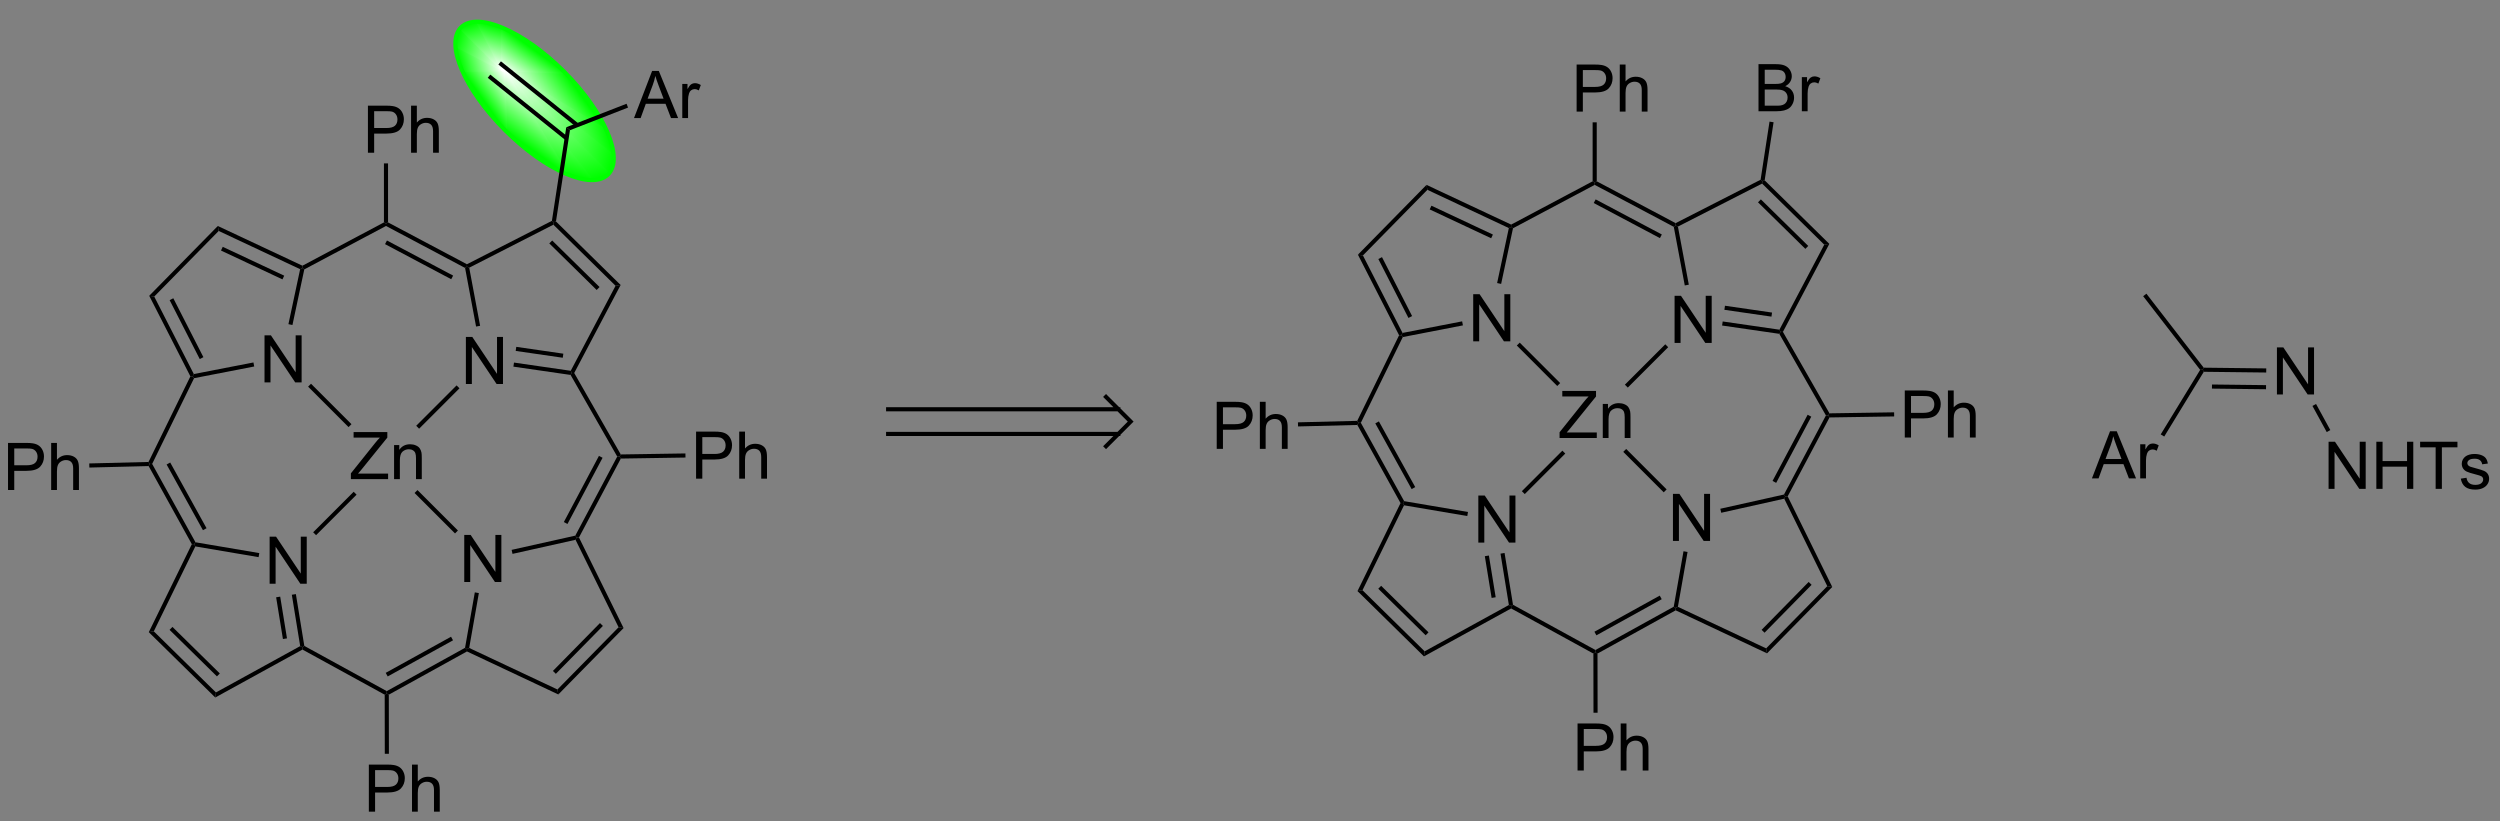 <?xml version="1.0" encoding="UTF-8"?>
<!DOCTYPE svg PUBLIC '-//W3C//DTD SVG 1.0//EN'
          'http://www.w3.org/TR/2001/REC-SVG-20010904/DTD/svg10.dtd'>
<svg stroke-dasharray="none" shape-rendering="auto" xmlns="http://www.w3.org/2000/svg" font-family="'Dialog'" text-rendering="auto" width="834" fill-opacity="1" color-interpolation="auto" color-rendering="auto" preserveAspectRatio="xMidYMid meet" font-size="12px" viewBox="0 0 834 274" fill="black" xmlns:xlink="http://www.w3.org/1999/xlink" stroke="black" image-rendering="auto" stroke-miterlimit="10" stroke-linecap="square" stroke-linejoin="miter" font-style="normal" stroke-width="1" height="274" stroke-dashoffset="0" font-weight="normal" stroke-opacity="1"
><rect x="0" y="0" width="834" height="274" fill="#808080" stroke="none"/><!--Generated by the Batik Graphics2D SVG Generator--><defs id="genericDefs"
  /><g
  ><defs id="defs1"
    ><linearGradient x1="208.397" x2="213.18" gradientUnits="userSpaceOnUse" y1="116.147" y2="112.724" id="gradient1" color-interpolation="sRGB" spreadMethod="pad"
      ><stop stop-color="white" offset="0%"
        /><stop stop-color="lime" offset="100%"
      /></linearGradient
      ><linearGradient x1="208.397" x2="213.18" gradientUnits="userSpaceOnUse" y1="116.147" y2="112.724" id="gradient2" color-interpolation="sRGB" spreadMethod="pad"
      ><stop stop-color="white" offset="0%"
        /><stop stop-color="lime" offset="100%"
      /></linearGradient
      ><linearGradient x1="208.397" x2="218.493" gradientUnits="userSpaceOnUse" y1="116.147" y2="113.57" id="gradient3" color-interpolation="sRGB" spreadMethod="pad"
      ><stop stop-color="white" offset="0%"
        /><stop stop-color="lime" offset="100%"
      /></linearGradient
      ><linearGradient x1="208.397" x2="218.493" gradientUnits="userSpaceOnUse" y1="116.147" y2="113.57" id="gradient4" color-interpolation="sRGB" spreadMethod="pad"
      ><stop stop-color="white" offset="0%"
        /><stop stop-color="lime" offset="100%"
      /></linearGradient
      ><linearGradient x1="208.397" x2="223.743" gradientUnits="userSpaceOnUse" y1="116.147" y2="121.198" id="gradient5" color-interpolation="sRGB" spreadMethod="pad"
      ><stop stop-color="white" offset="0%"
        /><stop stop-color="lime" offset="100%"
      /></linearGradient
      ><linearGradient x1="208.397" x2="223.743" gradientUnits="userSpaceOnUse" y1="116.147" y2="121.198" id="gradient6" color-interpolation="sRGB" spreadMethod="pad"
      ><stop stop-color="white" offset="0%"
        /><stop stop-color="lime" offset="100%"
      /></linearGradient
      ><linearGradient x1="208.397" x2="213.448" gradientUnits="userSpaceOnUse" y1="116.147" y2="131.493" id="gradient7" color-interpolation="sRGB" spreadMethod="pad"
      ><stop stop-color="white" offset="0%"
        /><stop stop-color="lime" offset="100%"
      /></linearGradient
      ><linearGradient x1="208.397" x2="213.448" gradientUnits="userSpaceOnUse" y1="116.147" y2="131.493" id="gradient8" color-interpolation="sRGB" spreadMethod="pad"
      ><stop stop-color="white" offset="0%"
        /><stop stop-color="lime" offset="100%"
      /></linearGradient
      ><linearGradient x1="208.397" x2="205.82" gradientUnits="userSpaceOnUse" y1="116.147" y2="126.243" id="gradient9" color-interpolation="sRGB" spreadMethod="pad"
      ><stop stop-color="white" offset="0%"
        /><stop stop-color="lime" offset="100%"
      /></linearGradient
      ><linearGradient x1="208.397" x2="205.82" gradientUnits="userSpaceOnUse" y1="116.147" y2="126.243" id="gradient10" color-interpolation="sRGB" spreadMethod="pad"
      ><stop stop-color="white" offset="0%"
        /><stop stop-color="lime" offset="100%"
      /></linearGradient
      ><linearGradient x1="208.397" x2="204.974" gradientUnits="userSpaceOnUse" y1="116.147" y2="120.93" id="gradient11" color-interpolation="sRGB" spreadMethod="pad"
      ><stop stop-color="white" offset="0%"
        /><stop stop-color="lime" offset="100%"
      /></linearGradient
      ><linearGradient x1="208.397" x2="204.974" gradientUnits="userSpaceOnUse" y1="116.147" y2="120.93" id="gradient12" color-interpolation="sRGB" spreadMethod="pad"
      ><stop stop-color="white" offset="0%"
        /><stop stop-color="lime" offset="100%"
      /></linearGradient
      ><linearGradient x1="208.397" x2="205.063" gradientUnits="userSpaceOnUse" y1="116.147" y2="118.533" id="gradient13" color-interpolation="sRGB" spreadMethod="pad"
      ><stop stop-color="white" offset="0%"
        /><stop stop-color="lime" offset="100%"
      /></linearGradient
      ><linearGradient x1="208.397" x2="205.063" gradientUnits="userSpaceOnUse" y1="116.147" y2="118.533" id="gradient14" color-interpolation="sRGB" spreadMethod="pad"
      ><stop stop-color="white" offset="0%"
        /><stop stop-color="lime" offset="100%"
      /></linearGradient
      ><linearGradient x1="208.397" x2="203.688" gradientUnits="userSpaceOnUse" y1="116.147" y2="117.349" id="gradient15" color-interpolation="sRGB" spreadMethod="pad"
      ><stop stop-color="white" offset="0%"
        /><stop stop-color="lime" offset="100%"
      /></linearGradient
      ><linearGradient x1="208.397" x2="203.688" gradientUnits="userSpaceOnUse" y1="116.147" y2="117.349" id="gradient16" color-interpolation="sRGB" spreadMethod="pad"
      ><stop stop-color="white" offset="0%"
        /><stop stop-color="lime" offset="100%"
      /></linearGradient
      ><linearGradient x1="208.397" x2="202.293" gradientUnits="userSpaceOnUse" y1="116.147" y2="114.138" id="gradient17" color-interpolation="sRGB" spreadMethod="pad"
      ><stop stop-color="white" offset="0%"
        /><stop stop-color="lime" offset="100%"
      /></linearGradient
      ><linearGradient x1="208.397" x2="202.293" gradientUnits="userSpaceOnUse" y1="116.147" y2="114.138" id="gradient18" color-interpolation="sRGB" spreadMethod="pad"
      ><stop stop-color="white" offset="0%"
        /><stop stop-color="lime" offset="100%"
      /></linearGradient
      ><linearGradient x1="208.397" x2="206.388" gradientUnits="userSpaceOnUse" y1="116.147" y2="110.043" id="gradient19" color-interpolation="sRGB" spreadMethod="pad"
      ><stop stop-color="white" offset="0%"
        /><stop stop-color="lime" offset="100%"
      /></linearGradient
      ><linearGradient x1="208.397" x2="206.388" gradientUnits="userSpaceOnUse" y1="116.147" y2="110.043" id="gradient20" color-interpolation="sRGB" spreadMethod="pad"
      ><stop stop-color="white" offset="0%"
        /><stop stop-color="lime" offset="100%"
      /></linearGradient
      ><linearGradient x1="208.397" x2="209.599" gradientUnits="userSpaceOnUse" y1="116.147" y2="111.438" id="gradient21" color-interpolation="sRGB" spreadMethod="pad"
      ><stop stop-color="white" offset="0%"
        /><stop stop-color="lime" offset="100%"
      /></linearGradient
      ><linearGradient x1="208.397" x2="209.599" gradientUnits="userSpaceOnUse" y1="116.147" y2="111.438" id="gradient22" color-interpolation="sRGB" spreadMethod="pad"
      ><stop stop-color="white" offset="0%"
        /><stop stop-color="lime" offset="100%"
      /></linearGradient
      ><linearGradient x1="208.397" x2="210.783" gradientUnits="userSpaceOnUse" y1="116.147" y2="112.812" id="gradient23" color-interpolation="sRGB" spreadMethod="pad"
      ><stop stop-color="white" offset="0%"
        /><stop stop-color="lime" offset="100%"
      /></linearGradient
      ><linearGradient x1="208.397" x2="210.783" gradientUnits="userSpaceOnUse" y1="116.147" y2="112.812" id="gradient24" color-interpolation="sRGB" spreadMethod="pad"
      ><stop stop-color="white" offset="0%"
        /><stop stop-color="lime" offset="100%"
      /></linearGradient
      ><clipPath clipPathUnits="userSpaceOnUse" id="clipPath1"
      ><path d="M2.394 -0.193 L314.772 -0.193 L314.772 102.34 L2.394 102.34 L2.394 -0.193 Z"
      /></clipPath
      ><clipPath clipPathUnits="userSpaceOnUse" id="clipPath2"
      ><path d="M147.242 107.918 L147.242 207.413 L450.934 207.413 L450.934 107.918 Z"
      /></clipPath
      ><clipPath clipPathUnits="userSpaceOnUse" id="clipPath3"
      ><path d="M205.271 110.365 C204.45 110.365 203.776 110.588 203.307 111.057 C201.331 113.032 203.733 118.638 208.673 123.577 C212.439 127.344 216.593 129.635 219.229 129.635 C220.05 129.635 220.724 129.412 221.193 128.943 C223.169 126.968 220.767 121.362 215.827 116.423 C212.061 112.656 207.907 110.365 205.271 110.365 Z"
      /></clipPath
    ></defs
    ><g fill="lime" transform="scale(2.667,2.667) translate(-2.394,0.193) matrix(1.029,0,0,1.029,-149.058,-111.004)" stroke="lime"
    ><path d="M215.827 116.423 C220.767 121.362 223.169 126.968 221.193 128.943 C219.218 130.919 213.612 128.517 208.673 123.577 C203.733 118.638 201.331 113.032 203.307 111.057 C205.282 109.081 210.888 111.484 215.827 116.423" stroke="none" clip-path="url(#clipPath3)"
    /></g
    ><g fill="url(#gradient1)" transform="matrix(2.743,0,0,2.743,-403.874,-295.496)" stroke="url(#gradient1)"
    ><path d="M208.397 116.147 L215.827 116.423 L221.103 123.794 Z" stroke="none" clip-path="url(#clipPath3)"
    /></g
    ><g fill="url(#gradient2)" stroke-width="0.5" transform="matrix(2.743,0,0,2.743,-403.874,-295.496)" stroke-linecap="round" stroke="url(#gradient2)" stroke-linejoin="round"
    ><path fill="none" d="M208.397 116.147 L215.827 116.423 L221.103 123.794 Z" clip-path="url(#clipPath3)"
    /></g
    ><g fill="url(#gradient3)" transform="matrix(2.743,0,0,2.743,-403.874,-295.496)" stroke="url(#gradient3)"
    ><path d="M208.397 116.147 L221.103 123.794 L221.883 126.848 Z" stroke="none" clip-path="url(#clipPath3)"
    /></g
    ><g fill="url(#gradient4)" stroke-width="0.5" transform="matrix(2.743,0,0,2.743,-403.874,-295.496)" stroke-linecap="round" stroke="url(#gradient4)" stroke-linejoin="round"
    ><path fill="none" d="M208.397 116.147 L221.103 123.794 L221.883 126.848 Z" clip-path="url(#clipPath3)"
    /></g
    ><g fill="url(#gradient5)" transform="matrix(2.743,0,0,2.743,-403.874,-295.496)" stroke="url(#gradient5)"
    ><path d="M208.397 116.147 L221.883 126.848 L221.193 128.943 Z" stroke="none" clip-path="url(#clipPath3)"
    /></g
    ><g fill="url(#gradient6)" stroke-width="0.5" transform="matrix(2.743,0,0,2.743,-403.874,-295.496)" stroke-linecap="round" stroke="url(#gradient6)" stroke-linejoin="round"
    ><path fill="none" d="M208.397 116.147 L221.883 126.848 L221.193 128.943 Z" clip-path="url(#clipPath3)"
    /></g
    ><g fill="url(#gradient7)" transform="matrix(2.743,0,0,2.743,-403.874,-295.496)" stroke="url(#gradient7)"
    ><path d="M208.397 116.147 L221.193 128.943 L219.098 129.633 Z" stroke="none" clip-path="url(#clipPath3)"
    /></g
    ><g fill="url(#gradient8)" stroke-width="0.5" transform="matrix(2.743,0,0,2.743,-403.874,-295.496)" stroke-linecap="round" stroke="url(#gradient8)" stroke-linejoin="round"
    ><path fill="none" d="M208.397 116.147 L221.193 128.943 L219.098 129.633 Z" clip-path="url(#clipPath3)"
    /></g
    ><g fill="url(#gradient9)" transform="matrix(2.743,0,0,2.743,-403.874,-295.496)" stroke="url(#gradient9)"
    ><path d="M208.397 116.147 L219.098 129.633 L216.044 128.853 Z" stroke="none" clip-path="url(#clipPath3)"
    /></g
    ><g fill="url(#gradient10)" stroke-width="0.5" transform="matrix(2.743,0,0,2.743,-403.874,-295.496)" stroke-linecap="round" stroke="url(#gradient10)" stroke-linejoin="round"
    ><path fill="none" d="M208.397 116.147 L219.098 129.633 L216.044 128.853 Z" clip-path="url(#clipPath3)"
    /></g
    ><g fill="url(#gradient11)" transform="matrix(2.743,0,0,2.743,-403.874,-295.496)" stroke="url(#gradient11)"
    ><path d="M208.397 116.147 L216.044 128.853 L208.673 123.577 Z" stroke="none" clip-path="url(#clipPath3)"
    /></g
    ><g fill="url(#gradient12)" stroke-width="0.5" transform="matrix(2.743,0,0,2.743,-403.874,-295.496)" stroke-linecap="round" stroke="url(#gradient12)" stroke-linejoin="round"
    ><path fill="none" d="M208.397 116.147 L216.044 128.853 L208.673 123.577 Z" clip-path="url(#clipPath3)"
    /></g
    ><g fill="url(#gradient13)" transform="matrix(2.743,0,0,2.743,-403.874,-295.496)" stroke="url(#gradient13)"
    ><path d="M208.397 116.147 L208.673 123.577 L203.397 116.206 Z" stroke="none" clip-path="url(#clipPath3)"
    /></g
    ><g fill="url(#gradient14)" stroke-width="0.5" transform="matrix(2.743,0,0,2.743,-403.874,-295.496)" stroke-linecap="round" stroke="url(#gradient14)" stroke-linejoin="round"
    ><path fill="none" d="M208.397 116.147 L208.673 123.577 L203.397 116.206 Z" clip-path="url(#clipPath3)"
    /></g
    ><g fill="url(#gradient15)" transform="matrix(2.743,0,0,2.743,-403.874,-295.496)" stroke="url(#gradient15)"
    ><path d="M208.397 116.147 L203.397 116.206 L202.617 113.152 Z" stroke="none" clip-path="url(#clipPath3)"
    /></g
    ><g fill="url(#gradient16)" stroke-width="0.5" transform="matrix(2.743,0,0,2.743,-403.874,-295.496)" stroke-linecap="round" stroke="url(#gradient16)" stroke-linejoin="round"
    ><path fill="none" d="M208.397 116.147 L203.397 116.206 L202.617 113.152 Z" clip-path="url(#clipPath3)"
    /></g
    ><g fill="url(#gradient17)" transform="matrix(2.743,0,0,2.743,-403.874,-295.496)" stroke="url(#gradient17)"
    ><path d="M208.397 116.147 L202.617 113.152 L203.307 111.057 Z" stroke="none" clip-path="url(#clipPath3)"
    /></g
    ><g fill="url(#gradient18)" stroke-width="0.5" transform="matrix(2.743,0,0,2.743,-403.874,-295.496)" stroke-linecap="round" stroke="url(#gradient18)" stroke-linejoin="round"
    ><path fill="none" d="M208.397 116.147 L202.617 113.152 L203.307 111.057 Z" clip-path="url(#clipPath3)"
    /></g
    ><g fill="url(#gradient19)" transform="matrix(2.743,0,0,2.743,-403.874,-295.496)" stroke="url(#gradient19)"
    ><path d="M208.397 116.147 L203.307 111.057 L205.402 110.367 Z" stroke="none" clip-path="url(#clipPath3)"
    /></g
    ><g fill="url(#gradient20)" stroke-width="0.5" transform="matrix(2.743,0,0,2.743,-403.874,-295.496)" stroke-linecap="round" stroke="url(#gradient20)" stroke-linejoin="round"
    ><path fill="none" d="M208.397 116.147 L203.307 111.057 L205.402 110.367 Z" clip-path="url(#clipPath3)"
    /></g
    ><g fill="url(#gradient21)" transform="matrix(2.743,0,0,2.743,-403.874,-295.496)" stroke="url(#gradient21)"
    ><path d="M208.397 116.147 L205.402 110.367 L208.456 111.147 Z" stroke="none" clip-path="url(#clipPath3)"
    /></g
    ><g fill="url(#gradient22)" stroke-width="0.5" transform="matrix(2.743,0,0,2.743,-403.874,-295.496)" stroke-linecap="round" stroke="url(#gradient22)" stroke-linejoin="round"
    ><path fill="none" d="M208.397 116.147 L205.402 110.367 L208.456 111.147 Z" clip-path="url(#clipPath3)"
    /></g
    ><g fill="url(#gradient23)" transform="matrix(2.743,0,0,2.743,-403.874,-295.496)" stroke="url(#gradient23)"
    ><path d="M208.397 116.147 L208.456 111.147 L215.827 116.423 Z" stroke="none" clip-path="url(#clipPath3)"
    /></g
    ><g fill="url(#gradient24)" stroke-width="0.5" transform="matrix(2.743,0,0,2.743,-403.874,-295.496)" stroke-linecap="round" stroke="url(#gradient24)" stroke-linejoin="round"
    ><path fill="none" d="M208.397 116.147 L208.456 111.147 L215.827 116.423 Z" clip-path="url(#clipPath3)"
    /></g
    ><g fill="lime" stroke-width="0.5" transform="matrix(2.743,0,0,2.743,-403.874,-295.496)" stroke-linecap="round" stroke="lime" stroke-linejoin="round"
    ><path fill="none" d="M215.827 116.423 C220.767 121.362 223.169 126.968 221.193 128.943 C219.218 130.919 213.612 128.517 208.673 123.577 C203.733 118.638 201.331 113.032 203.307 111.057 C205.282 109.081 210.888 111.484 215.827 116.423" clip-path="url(#clipPath2)"
    /></g
    ><g transform="matrix(2.743,0,0,2.743,-403.874,-295.496)"
    ><path d="M180.03 178.72 L180.03 172.993 L180.809 172.993 L183.817 177.488 L183.817 172.993 L184.543 172.993 L184.543 178.72 L183.765 178.72 L180.757 174.22 L180.757 178.72 L180.03 178.72 Z" stroke="none" clip-path="url(#clipPath2)"
    /></g
    ><g transform="matrix(2.743,0,0,2.743,-403.874,-295.496)"
    ><path d="M179.408 154.237 L179.408 148.511 L180.187 148.511 L183.195 153.005 L183.195 148.511 L183.921 148.511 L183.921 154.237 L183.143 154.237 L180.135 149.737 L180.135 154.237 L179.408 154.237 Z" stroke="none" clip-path="url(#clipPath2)"
    /></g
    ><g transform="matrix(2.743,0,0,2.743,-403.874,-295.496)"
    ><path d="M203.898 154.431 L203.898 148.705 L204.677 148.705 L207.685 153.2 L207.685 148.705 L208.411 148.705 L208.411 154.431 L207.633 154.431 L204.625 149.931 L204.625 154.431 L203.898 154.431 Z" stroke="none" clip-path="url(#clipPath2)"
    /></g
    ><g transform="matrix(2.743,0,0,2.743,-403.874,-295.496)"
    ><path d="M203.7 178.513 L203.7 172.787 L204.479 172.787 L207.487 177.281 L207.487 172.787 L208.213 172.787 L208.213 178.513 L207.435 178.513 L204.427 174.013 L204.427 178.513 L203.7 178.513 Z" stroke="none" clip-path="url(#clipPath2)"
    /></g
    ><g transform="matrix(2.743,0,0,2.743,-403.874,-295.496)"
    ><path d="M165.334 184.613 L165.942 184.509 L173.502 191.939 L173.417 192.556 ZM167.861 184.329 L173.621 189.988 L173.971 189.632 L168.212 183.972 Z" stroke="none" clip-path="url(#clipPath2)"
    /></g
    ><g transform="matrix(2.743,0,0,2.743,-403.874,-295.496)"
    ><path d="M173.417 192.556 L173.502 191.939 L183.746 186.307 L184.021 186.441 L184.021 186.726 Z" stroke="none" clip-path="url(#clipPath2)"
    /></g
    ><g transform="matrix(2.743,0,0,2.743,-403.874,-295.496)"
    ><path d="M184.248 186.281 L184.021 186.441 L183.746 186.307 L182.729 180.06 L183.222 179.98 ZM182.141 185.365 L181.315 180.29 L180.821 180.37 L181.647 185.445 Z" stroke="none" clip-path="url(#clipPath2)"
    /></g
    ><g transform="matrix(2.743,0,0,2.743,-403.874,-295.496)"
    ><path d="M178.772 174.994 L178.688 175.487 L170.994 174.182 L170.851 173.904 L171.012 173.678 Z" stroke="none" clip-path="url(#clipPath2)"
    /></g
    ><g transform="matrix(2.743,0,0,2.743,-403.874,-295.496)"
    ><path d="M165.942 184.509 L165.334 184.613 L170.569 173.911 L170.851 173.904 L170.994 174.182 Z" stroke="none" clip-path="url(#clipPath2)"
    /></g
    ><g transform="matrix(2.743,0,0,2.743,-403.874,-295.496)"
    ><path d="M171.012 173.678 L170.851 173.904 L170.569 173.911 L165.315 164.41 L165.46 164.156 L165.742 164.149 ZM172.357 171.968 L167.939 163.978 L167.501 164.22 L171.92 172.209 Z" stroke="none" clip-path="url(#clipPath2)"
    /></g
    ><g transform="matrix(2.743,0,0,2.743,-403.874,-295.496)"
    ><path d="M184.021 186.726 L184.021 186.441 L184.248 186.281 L194.273 191.78 L194.273 192.066 L194.024 192.214 Z" stroke="none" clip-path="url(#clipPath2)"
    /></g
    ><g transform="matrix(2.743,0,0,2.743,-403.874,-295.496)"
    ><path d="M173.727 135.212 L173.835 135.815 L165.995 143.794 L165.386 143.7 Z" stroke="none" clip-path="url(#clipPath2)"
    /></g
    ><g transform="matrix(2.743,0,0,2.743,-403.874,-295.496)"
    ><path d="M165.386 143.7 L165.995 143.794 L170.81 153.218 L170.673 153.499 L170.393 153.501 ZM167.869 144.229 L171.531 151.395 L171.976 151.167 L168.315 144.001 Z" stroke="none" clip-path="url(#clipPath2)"
    /></g
    ><g transform="matrix(2.743,0,0,2.743,-403.874,-295.496)"
    ><path d="M170.843 153.72 L170.673 153.499 L170.81 153.218 L178.061 151.809 L178.156 152.3 Z" stroke="none" clip-path="url(#clipPath2)"
    /></g
    ><g transform="matrix(2.743,0,0,2.743,-403.874,-295.496)"
    ><path d="M182.805 147.255 L182.316 147.151 L183.741 140.464 L184.026 140.322 L184.247 140.488 Z" stroke="none" clip-path="url(#clipPath2)"
    /></g
    ><g transform="matrix(2.743,0,0,2.743,-403.874,-295.496)"
    ><path d="M173.835 135.815 L173.727 135.212 L184.019 140.042 L184.026 140.322 L183.741 140.464 ZM174.116 138.197 L181.591 141.705 L181.803 141.253 L174.329 137.745 Z" stroke="none" clip-path="url(#clipPath2)"
    /></g
    ><g transform="matrix(2.743,0,0,2.743,-403.874,-295.496)"
    ><path d="M184.247 140.488 L184.026 140.322 L184.019 140.042 L193.933 134.777 L194.183 134.928 L194.183 135.21 Z" stroke="none" clip-path="url(#clipPath2)"
    /></g
    ><g transform="matrix(2.743,0,0,2.743,-403.874,-295.496)"
    ><path d="M170.393 153.501 L170.673 153.499 L170.843 153.72 L165.742 164.149 L165.46 164.156 L165.302 163.91 Z" stroke="none" clip-path="url(#clipPath2)"
    /></g
    ><g transform="matrix(2.743,0,0,2.743,-403.874,-295.496)"
    ><path d="M222.718 142.388 L222.102 142.484 L214.541 135.054 L214.588 134.749 L214.855 134.661 ZM220.154 142.636 L214.394 136.976 L214.044 137.333 L219.803 142.993 Z" stroke="none" clip-path="url(#clipPath2)"
    /></g
    ><g transform="matrix(2.743,0,0,2.743,-403.874,-295.496)"
    ><path d="M214.36 134.585 L214.588 134.749 L214.541 135.054 L204.304 140.285 L204.024 140.147 L204.026 139.865 Z" stroke="none" clip-path="url(#clipPath2)"
    /></g
    ><g transform="matrix(2.743,0,0,2.743,-403.874,-295.496)"
    ><path d="M203.8 140.312 L204.024 140.147 L204.304 140.285 L205.629 147.351 L205.138 147.443 Z" stroke="none" clip-path="url(#clipPath2)"
    /></g
    ><g transform="matrix(2.743,0,0,2.743,-403.874,-295.496)"
    ><path d="M209.678 152.318 L209.75 151.823 L216.65 152.823 L216.789 153.096 L216.632 153.326 ZM209.955 150.406 L215.68 151.236 L215.751 150.741 L210.027 149.911 Z" stroke="none" clip-path="url(#clipPath2)"
    /></g
    ><g transform="matrix(2.743,0,0,2.743,-403.874,-295.496)"
    ><path d="M222.102 142.484 L222.718 142.388 L217.074 153.091 L216.789 153.096 L216.65 152.823 Z" stroke="none" clip-path="url(#clipPath2)"
    /></g
    ><g transform="matrix(2.743,0,0,2.743,-403.874,-295.496)"
    ><path d="M216.632 153.326 L216.789 153.096 L217.074 153.091 L222.735 162.997 L222.591 163.249 L222.306 163.254 Z" stroke="none" clip-path="url(#clipPath2)"
    /></g
    ><g transform="matrix(2.743,0,0,2.743,-403.874,-295.496)"
    ><path d="M204.026 139.865 L204.024 140.147 L203.8 140.312 L194.183 135.21 L194.183 134.928 L194.433 134.777 ZM202.348 141.245 L194.3 136.977 L194.066 137.418 L202.114 141.687 Z" stroke="none" clip-path="url(#clipPath2)"
    /></g
    ><g transform="matrix(2.743,0,0,2.743,-403.874,-295.496)"
    ><path d="M215.141 192.186 L215.033 191.582 L222.47 184.014 L223.076 184.111 ZM214.839 189.677 L220.562 183.853 L220.205 183.502 L214.482 189.326 Z" stroke="none" clip-path="url(#clipPath2)"
    /></g
    ><g transform="matrix(2.743,0,0,2.743,-403.874,-295.496)"
    ><path d="M223.076 184.111 L222.47 184.014 L217.234 173.377 L217.371 173.09 L217.652 173.094 Z" stroke="none" clip-path="url(#clipPath2)"
    /></g
    ><g transform="matrix(2.743,0,0,2.743,-403.874,-295.496)"
    ><path d="M217.204 172.871 L217.371 173.09 L217.234 173.377 L209.57 175.089 L209.461 174.601 Z" stroke="none" clip-path="url(#clipPath2)"
    /></g
    ><g transform="matrix(2.743,0,0,2.743,-403.874,-295.496)"
    ><path d="M204.984 179.77 L205.476 179.857 L204.301 186.53 L204.022 186.675 L203.796 186.514 Z" stroke="none" clip-path="url(#clipPath2)"
    /></g
    ><g transform="matrix(2.743,0,0,2.743,-403.874,-295.496)"
    ><path d="M215.033 191.582 L215.141 192.186 L204.031 186.955 L204.022 186.675 L204.301 186.53 Z" stroke="none" clip-path="url(#clipPath2)"
    /></g
    ><g transform="matrix(2.743,0,0,2.743,-403.874,-295.496)"
    ><path d="M203.796 186.514 L204.022 186.675 L204.031 186.955 L194.524 192.213 L194.273 192.066 L194.273 191.78 ZM202.092 185.165 L194.148 189.558 L194.39 189.995 L202.334 185.602 Z" stroke="none" clip-path="url(#clipPath2)"
    /></g
    ><g transform="matrix(2.743,0,0,2.743,-403.874,-295.496)"
    ><path d="M217.652 173.094 L217.371 173.09 L217.204 172.871 L222.306 163.254 L222.591 163.249 L222.743 163.497 ZM216.254 171.452 L220.523 163.402 L220.082 163.168 L215.812 171.217 Z" stroke="none" clip-path="url(#clipPath2)"
    /></g
    ><g transform="matrix(2.743,0,0,2.743,-403.874,-295.496)"
    ><path d="M191.984 126.302 L191.984 120.576 L194.146 120.576 Q194.716 120.576 195.016 120.631 Q195.437 120.701 195.721 120.899 Q196.008 121.094 196.182 121.451 Q196.357 121.805 196.357 122.232 Q196.357 122.961 195.891 123.469 Q195.427 123.974 194.211 123.974 L192.742 123.974 L192.742 126.302 L191.984 126.302 ZM192.742 123.297 L194.224 123.297 Q194.958 123.297 195.266 123.024 Q195.575 122.75 195.575 122.256 Q195.575 121.896 195.393 121.641 Q195.211 121.383 194.914 121.302 Q194.724 121.25 194.208 121.25 L192.742 121.25 L192.742 123.297 ZM197.232 126.302 L197.232 120.576 L197.935 120.576 L197.935 122.631 Q198.427 122.06 199.177 122.06 Q199.638 122.06 199.976 122.243 Q200.318 122.422 200.464 122.743 Q200.609 123.063 200.609 123.672 L200.609 126.302 L199.906 126.302 L199.906 123.672 Q199.906 123.146 199.677 122.907 Q199.45 122.665 199.031 122.665 Q198.719 122.665 198.443 122.829 Q198.169 122.99 198.052 123.269 Q197.935 123.545 197.935 124.032 L197.935 126.302 L197.232 126.302 Z" stroke="none" clip-path="url(#clipPath2)"
    /></g
    ><g transform="matrix(2.743,0,0,2.743,-403.874,-295.496)"
    ><path d="M194.433 134.777 L194.183 134.928 L193.933 134.777 L193.931 127.603 L194.431 127.602 Z" stroke="none" clip-path="url(#clipPath2)"
    /></g
    ><g transform="matrix(2.743,0,0,2.743,-403.874,-295.496)"
    ><path d="M231.894 165.943 L231.894 160.216 L234.056 160.216 Q234.626 160.216 234.926 160.271 Q235.348 160.341 235.631 160.539 Q235.918 160.734 236.092 161.091 Q236.267 161.445 236.267 161.873 Q236.267 162.602 235.801 163.109 Q235.337 163.615 234.121 163.615 L232.652 163.615 L232.652 165.943 L231.894 165.943 ZM232.652 162.938 L234.134 162.938 Q234.868 162.938 235.176 162.664 Q235.486 162.391 235.486 161.896 Q235.486 161.536 235.303 161.281 Q235.121 161.024 234.824 160.943 Q234.634 160.891 234.118 160.891 L232.652 160.891 L232.652 162.938 ZM237.142 165.943 L237.142 160.216 L237.845 160.216 L237.845 162.271 Q238.337 161.701 239.087 161.701 Q239.548 161.701 239.887 161.883 Q240.228 162.063 240.374 162.383 Q240.519 162.703 240.519 163.313 L240.519 165.943 L239.816 165.943 L239.816 163.313 Q239.816 162.786 239.587 162.547 Q239.361 162.305 238.941 162.305 Q238.629 162.305 238.353 162.469 Q238.079 162.63 237.962 162.909 Q237.845 163.185 237.845 163.672 L237.845 165.943 L237.142 165.943 Z" stroke="none" clip-path="url(#clipPath2)"
    /></g
    ><g transform="matrix(2.743,0,0,2.743,-403.874,-295.496)"
    ><path d="M222.743 163.497 L222.591 163.249 L222.735 162.997 L230.598 162.873 L230.606 163.373 Z" stroke="none" clip-path="url(#clipPath2)"
    /></g
    ><g transform="matrix(2.743,0,0,2.743,-403.874,-295.496)"
    ><path d="M192.097 206.441 L192.097 200.714 L194.259 200.714 Q194.829 200.714 195.129 200.769 Q195.55 200.839 195.834 201.037 Q196.121 201.232 196.295 201.589 Q196.47 201.943 196.47 202.37 Q196.47 203.1 196.004 203.607 Q195.54 204.113 194.324 204.113 L192.855 204.113 L192.855 206.441 L192.097 206.441 ZM192.855 203.435 L194.337 203.435 Q195.071 203.435 195.379 203.162 Q195.689 202.888 195.689 202.394 Q195.689 202.034 195.506 201.779 Q195.324 201.521 195.027 201.441 Q194.837 201.388 194.321 201.388 L192.855 201.388 L192.855 203.435 ZM197.345 206.441 L197.345 200.714 L198.048 200.714 L198.048 202.769 Q198.54 202.198 199.29 202.198 Q199.751 202.198 200.09 202.381 Q200.431 202.56 200.577 202.881 Q200.722 203.201 200.722 203.81 L200.722 206.441 L200.019 206.441 L200.019 203.81 Q200.019 203.284 199.79 203.045 Q199.564 202.803 199.144 202.803 Q198.832 202.803 198.556 202.967 Q198.282 203.128 198.165 203.407 Q198.048 203.683 198.048 204.17 L198.048 206.441 L197.345 206.441 Z" stroke="none" clip-path="url(#clipPath2)"
    /></g
    ><g transform="matrix(2.743,0,0,2.743,-403.874,-295.496)"
    ><path d="M194.024 192.214 L194.273 192.066 L194.524 192.213 L194.536 199.406 L194.036 199.407 Z" stroke="none" clip-path="url(#clipPath2)"
    /></g
    ><g transform="matrix(2.743,0,0,2.743,-403.874,-295.496)"
    ><path d="M148.214 167.32 L148.214 161.593 L150.375 161.593 Q150.946 161.593 151.245 161.648 Q151.667 161.718 151.951 161.916 Q152.237 162.111 152.412 162.468 Q152.586 162.822 152.586 163.249 Q152.586 163.978 152.12 164.486 Q151.656 164.991 150.44 164.991 L148.972 164.991 L148.972 167.32 L148.214 167.32 ZM148.972 164.314 L150.453 164.314 Q151.188 164.314 151.495 164.041 Q151.805 163.767 151.805 163.273 Q151.805 162.913 151.623 162.658 Q151.44 162.4 151.143 162.32 Q150.953 162.267 150.438 162.267 L148.972 162.267 L148.972 164.314 ZM153.461 167.32 L153.461 161.593 L154.164 161.593 L154.164 163.648 Q154.656 163.077 155.406 163.077 Q155.867 163.077 156.206 163.26 Q156.547 163.439 156.693 163.76 Q156.839 164.08 156.839 164.689 L156.839 167.32 L156.136 167.32 L156.136 164.689 Q156.136 164.163 155.906 163.924 Q155.68 163.681 155.261 163.681 Q154.948 163.681 154.672 163.846 Q154.399 164.007 154.281 164.286 Q154.164 164.562 154.164 165.049 L154.164 167.32 L153.461 167.32 Z" stroke="none" clip-path="url(#clipPath2)"
    /></g
    ><g transform="matrix(2.743,0,0,2.743,-403.874,-295.496)"
    ><path d="M165.302 163.91 L165.46 164.156 L165.315 164.41 L158.105 164.591 L158.093 164.091 Z" stroke="none" clip-path="url(#clipPath2)"
    /></g
    ><g transform="matrix(2.743,0,0,2.743,-403.874,-295.496)"
    ><path d="M214.855 134.661 L214.588 134.749 L214.36 134.585 L216.106 123.202 L216.556 123.563 Z" stroke="none" clip-path="url(#clipPath2)"
    /></g
    ><g transform="matrix(2.743,0,0,2.743,-403.874,-295.496)"
    ><path d="M224.346 122.083 L226.547 116.356 L227.364 116.356 L229.708 122.083 L228.844 122.083 L228.177 120.349 L225.781 120.349 L225.153 122.083 L224.346 122.083 ZM226 119.731 L227.942 119.731 L227.344 118.146 Q227.07 117.422 226.937 116.958 Q226.828 117.508 226.63 118.052 L226 119.731 ZM230.216 122.083 L230.216 117.935 L230.849 117.935 L230.849 118.562 Q231.091 118.122 231.294 117.981 Q231.5 117.841 231.747 117.841 Q232.101 117.841 232.469 118.067 L232.226 118.719 Q231.969 118.567 231.711 118.567 Q231.482 118.567 231.297 118.706 Q231.114 118.844 231.036 119.091 Q230.919 119.466 230.919 119.911 L230.919 122.083 L230.216 122.083 Z" stroke="none" clip-path="url(#clipPath2)"
    /></g
    ><g transform="matrix(2.743,0,0,2.743,-403.874,-295.496)"
    ><path d="M216.556 123.563 L216.106 123.202 L223.438 120.345 L223.62 120.811 Z" stroke="none" clip-path="url(#clipPath2)"
    /></g
    ><g transform="matrix(2.743,0,0,2.743,-403.874,-295.496)"
    ><path d="M217.601 122.753 L208.162 115.187 L207.849 115.577 L217.288 123.144 ZM216.306 124.368 L206.867 116.802 L206.554 117.192 L215.993 124.759 Z" stroke="none" clip-path="url(#clipPath2)"
    /></g
    ><g transform="matrix(2.743,0,0,2.743,-403.874,-295.496)"
    ><path d="M189.911 166 L189.911 165.297 L192.844 161.628 Q193.156 161.237 193.438 160.948 L190.242 160.948 L190.242 160.273 L194.344 160.273 L194.344 160.948 L191.13 164.922 L190.781 165.323 L194.438 165.323 L194.438 166 L189.911 166 ZM195.165 166 L195.165 161.852 L195.798 161.852 L195.798 162.44 Q196.254 161.758 197.119 161.758 Q197.494 161.758 197.806 161.893 Q198.121 162.026 198.277 162.245 Q198.434 162.464 198.496 162.766 Q198.535 162.961 198.535 163.448 L198.535 166 L197.832 166 L197.832 163.477 Q197.832 163.047 197.749 162.833 Q197.668 162.62 197.46 162.495 Q197.251 162.367 196.97 162.367 Q196.519 162.367 196.194 162.654 Q195.869 162.938 195.869 163.734 L195.869 166 L195.165 166 Z" stroke="none" clip-path="url(#clipPath2)"
    /></g
    ><g transform="matrix(2.743,0,0,2.743,-403.874,-295.496)"
    ><path d="M184.71 154.751 L185.063 154.398 L189.982 159.317 L189.629 159.671 Z" stroke="none" clip-path="url(#clipPath2)"
    /></g
    ><g transform="matrix(2.743,0,0,2.743,-403.874,-295.496)"
    ><path d="M202.93 172.249 L202.577 172.602 L197.657 167.683 L198.011 167.33 Z" stroke="none" clip-path="url(#clipPath2)"
    /></g
    ><g transform="matrix(2.743,0,0,2.743,-403.874,-295.496)"
    ><path d="M185.677 172.817 L185.324 172.463 L190.251 167.536 L190.604 167.89 Z" stroke="none" clip-path="url(#clipPath2)"
    /></g
    ><g transform="matrix(2.743,0,0,2.743,-403.874,-295.496)"
    ><path d="M202.767 154.6 L203.12 154.954 L198.209 159.865 L197.855 159.511 Z" stroke="none" clip-path="url(#clipPath2)"
    /></g
    ><g stroke-linecap="butt" stroke-width="0.5" transform="matrix(2.743,0,0,2.743,-403.874,-295.496)"
    ><path fill="none" d="M255.25 157.5 L283.25 157.5 M255.25 160.5 L283.25 160.5 M281.75 162 L284.75 159 L281.75 156" clip-path="url(#clipPath2)"
    /></g
    ><g transform="matrix(2.743,0,0,2.743,-403.874,-295.496)"
    ><path d="M327.03 173.72 L327.03 167.993 L327.809 167.993 L330.817 172.488 L330.817 167.993 L331.543 167.993 L331.543 173.72 L330.765 173.72 L327.757 169.22 L327.757 173.72 L327.03 173.72 Z" stroke="none" clip-path="url(#clipPath2)"
    /></g
    ><g transform="matrix(2.743,0,0,2.743,-403.874,-295.496)"
    ><path d="M326.408 149.237 L326.408 143.511 L327.187 143.511 L330.195 148.005 L330.195 143.511 L330.921 143.511 L330.921 149.237 L330.143 149.237 L327.135 144.737 L327.135 149.237 L326.408 149.237 Z" stroke="none" clip-path="url(#clipPath2)"
    /></g
    ><g transform="matrix(2.743,0,0,2.743,-403.874,-295.496)"
    ><path d="M350.898 149.431 L350.898 143.705 L351.677 143.705 L354.685 148.2 L354.685 143.705 L355.411 143.705 L355.411 149.431 L354.632 149.431 L351.625 144.931 L351.625 149.431 L350.898 149.431 Z" stroke="none" clip-path="url(#clipPath2)"
    /></g
    ><g transform="matrix(2.743,0,0,2.743,-403.874,-295.496)"
    ><path d="M350.7 173.513 L350.7 167.787 L351.479 167.787 L354.487 172.281 L354.487 167.787 L355.213 167.787 L355.213 173.513 L354.435 173.513 L351.427 169.013 L351.427 173.513 L350.7 173.513 Z" stroke="none" clip-path="url(#clipPath2)"
    /></g
    ><g transform="matrix(2.743,0,0,2.743,-403.874,-295.496)"
    ><path d="M312.335 179.613 L312.942 179.509 L320.502 186.939 L320.417 187.556 ZM314.861 179.329 L320.621 184.988 L320.971 184.632 L315.212 178.972 Z" stroke="none" clip-path="url(#clipPath2)"
    /></g
    ><g transform="matrix(2.743,0,0,2.743,-403.874,-295.496)"
    ><path d="M320.417 187.556 L320.502 186.939 L330.746 181.307 L331.021 181.441 L331.021 181.726 Z" stroke="none" clip-path="url(#clipPath2)"
    /></g
    ><g transform="matrix(2.743,0,0,2.743,-403.874,-295.496)"
    ><path d="M331.248 181.281 L331.021 181.441 L330.746 181.307 L329.729 175.06 L330.222 174.98 ZM329.141 180.365 L328.315 175.29 L327.821 175.37 L328.647 180.445 Z" stroke="none" clip-path="url(#clipPath2)"
    /></g
    ><g transform="matrix(2.743,0,0,2.743,-403.874,-295.496)"
    ><path d="M325.772 169.994 L325.688 170.487 L317.993 169.182 L317.851 168.904 L318.012 168.678 Z" stroke="none" clip-path="url(#clipPath2)"
    /></g
    ><g transform="matrix(2.743,0,0,2.743,-403.874,-295.496)"
    ><path d="M312.942 179.509 L312.335 179.613 L317.569 168.911 L317.851 168.904 L317.993 169.182 Z" stroke="none" clip-path="url(#clipPath2)"
    /></g
    ><g transform="matrix(2.743,0,0,2.743,-403.874,-295.496)"
    ><path d="M318.012 168.678 L317.851 168.904 L317.569 168.911 L312.315 159.41 L312.46 159.156 L312.742 159.149 ZM319.357 166.968 L314.939 158.978 L314.501 159.22 L318.92 167.209 Z" stroke="none" clip-path="url(#clipPath2)"
    /></g
    ><g transform="matrix(2.743,0,0,2.743,-403.874,-295.496)"
    ><path d="M331.021 181.726 L331.021 181.441 L331.248 181.281 L341.273 186.78 L341.273 187.066 L341.024 187.214 Z" stroke="none" clip-path="url(#clipPath2)"
    /></g
    ><g transform="matrix(2.743,0,0,2.743,-403.874,-295.496)"
    ><path d="M320.727 130.212 L320.835 130.815 L312.995 138.794 L312.386 138.7 Z" stroke="none" clip-path="url(#clipPath2)"
    /></g
    ><g transform="matrix(2.743,0,0,2.743,-403.874,-295.496)"
    ><path d="M312.386 138.7 L312.995 138.794 L317.81 148.218 L317.673 148.499 L317.394 148.501 ZM314.869 139.229 L318.531 146.395 L318.976 146.167 L315.315 139.001 Z" stroke="none" clip-path="url(#clipPath2)"
    /></g
    ><g transform="matrix(2.743,0,0,2.743,-403.874,-295.496)"
    ><path d="M317.843 148.72 L317.673 148.499 L317.81 148.218 L325.061 146.809 L325.156 147.3 Z" stroke="none" clip-path="url(#clipPath2)"
    /></g
    ><g transform="matrix(2.743,0,0,2.743,-403.874,-295.496)"
    ><path d="M329.805 142.255 L329.316 142.151 L330.741 135.464 L331.026 135.322 L331.247 135.488 Z" stroke="none" clip-path="url(#clipPath2)"
    /></g
    ><g transform="matrix(2.743,0,0,2.743,-403.874,-295.496)"
    ><path d="M320.835 130.815 L320.727 130.212 L331.019 135.042 L331.026 135.322 L330.741 135.464 ZM321.116 133.197 L328.591 136.705 L328.803 136.253 L321.329 132.745 Z" stroke="none" clip-path="url(#clipPath2)"
    /></g
    ><g transform="matrix(2.743,0,0,2.743,-403.874,-295.496)"
    ><path d="M331.247 135.488 L331.026 135.322 L331.019 135.042 L340.933 129.777 L341.183 129.928 L341.183 130.21 Z" stroke="none" clip-path="url(#clipPath2)"
    /></g
    ><g transform="matrix(2.743,0,0,2.743,-403.874,-295.496)"
    ><path d="M317.394 148.501 L317.673 148.499 L317.843 148.72 L312.742 159.149 L312.46 159.156 L312.302 158.91 Z" stroke="none" clip-path="url(#clipPath2)"
    /></g
    ><g transform="matrix(2.743,0,0,2.743,-403.874,-295.496)"
    ><path d="M369.717 137.388 L369.102 137.484 L361.541 130.054 L361.588 129.749 L361.854 129.661 ZM367.154 137.636 L361.394 131.976 L361.044 132.333 L366.803 137.993 Z" stroke="none" clip-path="url(#clipPath2)"
    /></g
    ><g transform="matrix(2.743,0,0,2.743,-403.874,-295.496)"
    ><path d="M361.36 129.585 L361.588 129.749 L361.541 130.054 L351.304 135.285 L351.024 135.147 L351.026 134.865 Z" stroke="none" clip-path="url(#clipPath2)"
    /></g
    ><g transform="matrix(2.743,0,0,2.743,-403.874,-295.496)"
    ><path d="M350.8 135.312 L351.024 135.147 L351.304 135.285 L352.629 142.351 L352.138 142.443 Z" stroke="none" clip-path="url(#clipPath2)"
    /></g
    ><g transform="matrix(2.743,0,0,2.743,-403.874,-295.496)"
    ><path d="M356.678 147.318 L356.75 146.823 L363.65 147.823 L363.789 148.096 L363.632 148.326 ZM356.955 145.406 L362.68 146.236 L362.752 145.741 L357.027 144.911 Z" stroke="none" clip-path="url(#clipPath2)"
    /></g
    ><g transform="matrix(2.743,0,0,2.743,-403.874,-295.496)"
    ><path d="M369.102 137.484 L369.717 137.388 L364.074 148.091 L363.789 148.096 L363.65 147.823 Z" stroke="none" clip-path="url(#clipPath2)"
    /></g
    ><g transform="matrix(2.743,0,0,2.743,-403.874,-295.496)"
    ><path d="M363.632 148.326 L363.789 148.096 L364.074 148.091 L369.735 157.997 L369.591 158.249 L369.306 158.254 Z" stroke="none" clip-path="url(#clipPath2)"
    /></g
    ><g transform="matrix(2.743,0,0,2.743,-403.874,-295.496)"
    ><path d="M351.026 134.865 L351.024 135.147 L350.8 135.312 L341.183 130.21 L341.183 129.928 L341.433 129.777 ZM349.348 136.245 L341.3 131.977 L341.066 132.418 L349.114 136.687 Z" stroke="none" clip-path="url(#clipPath2)"
    /></g
    ><g transform="matrix(2.743,0,0,2.743,-403.874,-295.496)"
    ><path d="M362.141 187.186 L362.033 186.582 L369.47 179.014 L370.075 179.111 ZM361.839 184.677 L367.562 178.853 L367.205 178.502 L361.482 184.326 Z" stroke="none" clip-path="url(#clipPath2)"
    /></g
    ><g transform="matrix(2.743,0,0,2.743,-403.874,-295.496)"
    ><path d="M370.075 179.111 L369.47 179.014 L364.234 168.377 L364.371 168.09 L364.652 168.094 Z" stroke="none" clip-path="url(#clipPath2)"
    /></g
    ><g transform="matrix(2.743,0,0,2.743,-403.874,-295.496)"
    ><path d="M364.204 167.871 L364.371 168.09 L364.234 168.377 L356.57 170.089 L356.461 169.601 Z" stroke="none" clip-path="url(#clipPath2)"
    /></g
    ><g transform="matrix(2.743,0,0,2.743,-403.874,-295.496)"
    ><path d="M351.984 174.77 L352.476 174.857 L351.301 181.53 L351.022 181.675 L350.796 181.514 Z" stroke="none" clip-path="url(#clipPath2)"
    /></g
    ><g transform="matrix(2.743,0,0,2.743,-403.874,-295.496)"
    ><path d="M362.033 186.582 L362.141 187.186 L351.031 181.955 L351.022 181.675 L351.301 181.53 Z" stroke="none" clip-path="url(#clipPath2)"
    /></g
    ><g transform="matrix(2.743,0,0,2.743,-403.874,-295.496)"
    ><path d="M350.796 181.514 L351.022 181.675 L351.031 181.955 L341.524 187.213 L341.273 187.066 L341.273 186.78 ZM349.092 180.165 L341.148 184.558 L341.39 184.995 L349.334 180.602 Z" stroke="none" clip-path="url(#clipPath2)"
    /></g
    ><g transform="matrix(2.743,0,0,2.743,-403.874,-295.496)"
    ><path d="M364.652 168.094 L364.371 168.09 L364.204 167.871 L369.306 158.254 L369.591 158.249 L369.743 158.497 ZM363.254 166.452 L367.523 158.402 L367.082 158.168 L362.812 166.217 Z" stroke="none" clip-path="url(#clipPath2)"
    /></g
    ><g transform="matrix(2.743,0,0,2.743,-403.874,-295.496)"
    ><path d="M338.984 121.302 L338.984 115.576 L341.146 115.576 Q341.716 115.576 342.015 115.631 Q342.437 115.701 342.721 115.899 Q343.008 116.094 343.182 116.451 Q343.357 116.805 343.357 117.232 Q343.357 117.961 342.89 118.469 Q342.427 118.974 341.211 118.974 L339.742 118.974 L339.742 121.302 L338.984 121.302 ZM339.742 118.297 L341.224 118.297 Q341.958 118.297 342.265 118.024 Q342.575 117.75 342.575 117.256 Q342.575 116.896 342.393 116.641 Q342.211 116.383 341.914 116.302 Q341.724 116.25 341.208 116.25 L339.742 116.25 L339.742 118.297 ZM344.232 121.302 L344.232 115.576 L344.935 115.576 L344.935 117.631 Q345.427 117.06 346.177 117.06 Q346.638 117.06 346.976 117.243 Q347.318 117.422 347.463 117.743 Q347.609 118.063 347.609 118.672 L347.609 121.302 L346.906 121.302 L346.906 118.672 Q346.906 118.146 346.677 117.907 Q346.45 117.665 346.031 117.665 Q345.719 117.665 345.443 117.829 Q345.169 117.99 345.052 118.269 Q344.935 118.545 344.935 119.032 L344.935 121.302 L344.232 121.302 Z" stroke="none" clip-path="url(#clipPath2)"
    /></g
    ><g transform="matrix(2.743,0,0,2.743,-403.874,-295.496)"
    ><path d="M341.433 129.777 L341.183 129.928 L340.933 129.777 L340.931 122.603 L341.431 122.602 Z" stroke="none" clip-path="url(#clipPath2)"
    /></g
    ><g transform="matrix(2.743,0,0,2.743,-403.874,-295.496)"
    ><path d="M378.894 160.943 L378.894 155.216 L381.056 155.216 Q381.626 155.216 381.926 155.271 Q382.348 155.341 382.632 155.539 Q382.918 155.734 383.092 156.091 Q383.267 156.445 383.267 156.873 Q383.267 157.602 382.801 158.109 Q382.337 158.615 381.121 158.615 L379.652 158.615 L379.652 160.943 L378.894 160.943 ZM379.652 157.938 L381.134 157.938 Q381.868 157.938 382.176 157.664 Q382.486 157.391 382.486 156.896 Q382.486 156.536 382.303 156.281 Q382.121 156.024 381.824 155.943 Q381.634 155.891 381.118 155.891 L379.652 155.891 L379.652 157.938 ZM384.142 160.943 L384.142 155.216 L384.845 155.216 L384.845 157.271 Q385.337 156.701 386.087 156.701 Q386.548 156.701 386.887 156.883 Q387.228 157.063 387.374 157.383 Q387.519 157.703 387.519 158.313 L387.519 160.943 L386.816 160.943 L386.816 158.313 Q386.816 157.786 386.587 157.547 Q386.361 157.305 385.941 157.305 Q385.629 157.305 385.353 157.469 Q385.079 157.63 384.962 157.909 Q384.845 158.185 384.845 158.672 L384.845 160.943 L384.142 160.943 Z" stroke="none" clip-path="url(#clipPath2)"
    /></g
    ><g transform="matrix(2.743,0,0,2.743,-403.874,-295.496)"
    ><path d="M369.743 158.497 L369.591 158.249 L369.735 157.997 L377.598 157.873 L377.606 158.373 Z" stroke="none" clip-path="url(#clipPath2)"
    /></g
    ><g transform="matrix(2.743,0,0,2.743,-403.874,-295.496)"
    ><path d="M339.097 201.441 L339.097 195.714 L341.259 195.714 Q341.829 195.714 342.129 195.769 Q342.55 195.839 342.834 196.037 Q343.121 196.232 343.295 196.589 Q343.47 196.943 343.47 197.37 Q343.47 198.1 343.004 198.607 Q342.54 199.113 341.324 199.113 L339.855 199.113 L339.855 201.441 L339.097 201.441 ZM339.855 198.435 L341.337 198.435 Q342.071 198.435 342.379 198.162 Q342.688 197.888 342.688 197.394 Q342.688 197.034 342.506 196.779 Q342.324 196.521 342.027 196.441 Q341.837 196.388 341.321 196.388 L339.855 196.388 L339.855 198.435 ZM344.345 201.441 L344.345 195.714 L345.048 195.714 L345.048 197.769 Q345.54 197.198 346.29 197.198 Q346.751 197.198 347.09 197.381 Q347.431 197.56 347.577 197.881 Q347.722 198.201 347.722 198.81 L347.722 201.441 L347.019 201.441 L347.019 198.81 Q347.019 198.284 346.79 198.045 Q346.563 197.803 346.144 197.803 Q345.832 197.803 345.556 197.967 Q345.282 198.128 345.165 198.407 Q345.048 198.683 345.048 199.17 L345.048 201.441 L344.345 201.441 Z" stroke="none" clip-path="url(#clipPath2)"
    /></g
    ><g transform="matrix(2.743,0,0,2.743,-403.874,-295.496)"
    ><path d="M341.024 187.214 L341.273 187.066 L341.524 187.213 L341.536 194.406 L341.036 194.407 Z" stroke="none" clip-path="url(#clipPath2)"
    /></g
    ><g transform="matrix(2.743,0,0,2.743,-403.874,-295.496)"
    ><path d="M295.214 162.32 L295.214 156.593 L297.375 156.593 Q297.946 156.593 298.245 156.648 Q298.667 156.718 298.951 156.916 Q299.237 157.111 299.412 157.468 Q299.586 157.822 299.586 158.249 Q299.586 158.978 299.12 159.486 Q298.656 159.991 297.44 159.991 L295.972 159.991 L295.972 162.32 L295.214 162.32 ZM295.972 159.314 L297.453 159.314 Q298.188 159.314 298.495 159.041 Q298.805 158.767 298.805 158.273 Q298.805 157.913 298.623 157.658 Q298.44 157.4 298.144 157.32 Q297.953 157.267 297.438 157.267 L295.972 157.267 L295.972 159.314 ZM300.461 162.32 L300.461 156.593 L301.164 156.593 L301.164 158.648 Q301.656 158.077 302.406 158.077 Q302.867 158.077 303.206 158.26 Q303.547 158.439 303.693 158.76 Q303.839 159.08 303.839 159.689 L303.839 162.32 L303.136 162.32 L303.136 159.689 Q303.136 159.163 302.906 158.924 Q302.68 158.681 302.261 158.681 Q301.948 158.681 301.672 158.846 Q301.399 159.007 301.281 159.286 Q301.164 159.562 301.164 160.049 L301.164 162.32 L300.461 162.32 Z" stroke="none" clip-path="url(#clipPath2)"
    /></g
    ><g transform="matrix(2.743,0,0,2.743,-403.874,-295.496)"
    ><path d="M312.302 158.91 L312.46 159.156 L312.315 159.41 L305.105 159.591 L305.092 159.091 Z" stroke="none" clip-path="url(#clipPath2)"
    /></g
    ><g transform="matrix(2.743,0,0,2.743,-403.874,-295.496)"
    ><path d="M361.104 121.257 L361.104 115.531 L363.253 115.531 Q363.909 115.531 364.305 115.705 Q364.703 115.877 364.927 116.239 Q365.151 116.601 365.151 116.994 Q365.151 117.362 364.951 117.687 Q364.753 118.01 364.352 118.21 Q364.87 118.362 365.149 118.729 Q365.43 119.096 365.43 119.596 Q365.43 119.999 365.258 120.346 Q365.089 120.69 364.839 120.877 Q364.589 121.065 364.211 121.161 Q363.836 121.257 363.289 121.257 L361.104 121.257 ZM361.862 117.937 L363.102 117.937 Q363.604 117.937 363.823 117.869 Q364.112 117.783 364.258 117.585 Q364.406 117.385 364.406 117.085 Q364.406 116.799 364.268 116.583 Q364.133 116.367 363.878 116.286 Q363.625 116.205 363.008 116.205 L361.862 116.205 L361.862 117.937 ZM361.862 120.58 L363.289 120.58 Q363.656 120.58 363.805 120.554 Q364.065 120.507 364.24 120.398 Q364.417 120.289 364.529 120.08 Q364.643 119.869 364.643 119.596 Q364.643 119.275 364.479 119.041 Q364.315 118.804 364.024 118.708 Q363.735 118.612 363.188 118.612 L361.862 118.612 L361.862 120.58 ZM366.375 121.257 L366.375 117.109 L367.008 117.109 L367.008 117.737 Q367.25 117.296 367.453 117.156 Q367.659 117.015 367.906 117.015 Q368.261 117.015 368.628 117.242 L368.386 117.893 Q368.128 117.742 367.87 117.742 Q367.641 117.742 367.456 117.88 Q367.274 118.018 367.195 118.265 Q367.078 118.64 367.078 119.085 L367.078 121.257 L366.375 121.257 Z" stroke="none" clip-path="url(#clipPath2)"
    /></g
    ><g transform="matrix(2.743,0,0,2.743,-403.874,-295.496)"
    ><path d="M361.854 129.661 L361.588 129.749 L361.36 129.585 L362.444 122.519 L362.938 122.595 Z" stroke="none" clip-path="url(#clipPath2)"
    /></g
    ><g transform="matrix(2.743,0,0,2.743,-403.874,-295.496)"
    ><path d="M336.911 161 L336.911 160.297 L339.844 156.628 Q340.156 156.237 340.438 155.948 L337.242 155.948 L337.242 155.273 L341.344 155.273 L341.344 155.948 L338.13 159.922 L337.781 160.323 L341.438 160.323 L341.438 161 L336.911 161 ZM342.165 161 L342.165 156.852 L342.798 156.852 L342.798 157.44 Q343.254 156.758 344.118 156.758 Q344.493 156.758 344.806 156.893 Q345.121 157.026 345.277 157.245 Q345.434 157.464 345.496 157.766 Q345.535 157.961 345.535 158.448 L345.535 161 L344.832 161 L344.832 158.477 Q344.832 158.047 344.749 157.833 Q344.668 157.62 344.46 157.495 Q344.251 157.367 343.97 157.367 Q343.519 157.367 343.194 157.654 Q342.868 157.938 342.868 158.734 L342.868 161 L342.165 161 Z" stroke="none" clip-path="url(#clipPath2)"
    /></g
    ><g transform="matrix(2.743,0,0,2.743,-403.874,-295.496)"
    ><path d="M331.71 149.751 L332.063 149.398 L336.983 154.317 L336.629 154.671 Z" stroke="none" clip-path="url(#clipPath2)"
    /></g
    ><g transform="matrix(2.743,0,0,2.743,-403.874,-295.496)"
    ><path d="M349.93 167.249 L349.577 167.602 L344.657 162.683 L345.011 162.33 Z" stroke="none" clip-path="url(#clipPath2)"
    /></g
    ><g transform="matrix(2.743,0,0,2.743,-403.874,-295.496)"
    ><path d="M332.677 167.817 L332.324 167.463 L337.251 162.536 L337.604 162.89 Z" stroke="none" clip-path="url(#clipPath2)"
    /></g
    ><g transform="matrix(2.743,0,0,2.743,-403.874,-295.496)"
    ><path d="M349.767 149.6 L350.12 149.954 L345.209 154.865 L344.855 154.511 Z" stroke="none" clip-path="url(#clipPath2)"
    /></g
    ><g transform="matrix(2.743,0,0,2.743,-403.874,-295.496)"
    ><path d="M424.155 155.7 L424.155 149.974 L424.933 149.974 L427.941 154.469 L427.941 149.974 L428.668 149.974 L428.668 155.7 L427.889 155.7 L424.881 151.2 L424.881 155.7 L424.155 155.7 Z" stroke="none" clip-path="url(#clipPath2)"
    /></g
    ><g transform="matrix(2.743,0,0,2.743,-403.874,-295.496)"
    ><path d="M415.261 152.944 L415.122 152.692 L415.246 152.443 L422.858 152.533 L422.852 153.033 ZM416.252 154.989 L422.828 155.067 L422.834 154.567 L416.257 154.489 Z" stroke="none" clip-path="url(#clipPath2)"
    /></g
    ><g transform="matrix(2.743,0,0,2.743,-403.874,-295.496)"
    ><path d="M401.657 165.906 L403.857 160.179 L404.675 160.179 L407.019 165.906 L406.154 165.906 L405.488 164.172 L403.092 164.172 L402.464 165.906 L401.657 165.906 ZM403.31 163.554 L405.253 163.554 L404.654 161.969 Q404.381 161.245 404.248 160.781 Q404.139 161.331 403.941 161.875 L403.31 163.554 ZM407.527 165.906 L407.527 161.758 L408.159 161.758 L408.159 162.385 Q408.402 161.945 408.605 161.804 Q408.81 161.664 409.058 161.664 Q409.412 161.664 409.779 161.891 L409.537 162.542 Q409.279 162.391 409.021 162.391 Q408.792 162.391 408.607 162.529 Q408.425 162.667 408.347 162.914 Q408.23 163.289 408.23 163.734 L408.23 165.906 L407.527 165.906 Z" stroke="none" clip-path="url(#clipPath2)"
    /></g
    ><g transform="matrix(2.743,0,0,2.743,-403.874,-295.496)"
    ><path d="M414.819 152.709 L415.122 152.692 L415.261 152.944 L410.448 160.819 L410.021 160.558 Z" stroke="none" clip-path="url(#clipPath2)"
    /></g
    ><g transform="matrix(2.743,0,0,2.743,-403.874,-295.496)"
    ><path d="M415.246 152.443 L415.122 152.692 L414.819 152.709 L407.886 143.75 L408.281 143.445 Z" stroke="none" clip-path="url(#clipPath2)"
    /></g
    ><g transform="matrix(2.743,0,0,2.743,-403.874,-295.496)"
    ><path d="M430.437 167.18 L430.437 161.453 L431.216 161.453 L434.223 165.948 L434.223 161.453 L434.95 161.453 L434.95 167.18 L434.171 167.18 L431.163 162.68 L431.163 167.18 L430.437 167.18 ZM436.246 167.18 L436.246 161.453 L437.003 161.453 L437.003 163.805 L439.98 163.805 L439.98 161.453 L440.738 161.453 L440.738 167.18 L439.98 167.18 L439.98 164.48 L437.003 164.48 L437.003 167.18 L436.246 167.18 ZM443.458 167.18 L443.458 162.128 L441.57 162.128 L441.57 161.453 L446.109 161.453 L446.109 162.128 L444.216 162.128 L444.216 167.18 L443.458 167.18 ZM446.516 165.94 L447.212 165.831 Q447.269 166.25 447.537 166.474 Q447.805 166.696 448.285 166.696 Q448.769 166.696 449.003 166.498 Q449.238 166.3 449.238 166.034 Q449.238 165.797 449.032 165.659 Q448.886 165.565 448.313 165.422 Q447.54 165.227 447.24 165.084 Q446.941 164.94 446.787 164.69 Q446.634 164.438 446.634 164.133 Q446.634 163.855 446.759 163.62 Q446.886 163.383 447.105 163.227 Q447.269 163.105 447.553 163.021 Q447.837 162.938 448.16 162.938 Q448.649 162.938 449.016 163.078 Q449.386 163.219 449.561 163.459 Q449.738 163.698 449.805 164.102 L449.118 164.196 Q449.071 163.875 448.844 163.696 Q448.621 163.516 448.212 163.516 Q447.727 163.516 447.519 163.677 Q447.313 163.836 447.313 164.05 Q447.313 164.188 447.399 164.297 Q447.485 164.409 447.667 164.485 Q447.774 164.524 448.29 164.664 Q449.035 164.862 449.329 164.99 Q449.626 165.118 449.792 165.36 Q449.962 165.602 449.962 165.961 Q449.962 166.313 449.756 166.623 Q449.55 166.933 449.162 167.105 Q448.777 167.274 448.29 167.274 Q447.48 167.274 447.055 166.938 Q446.634 166.602 446.516 165.94 Z" stroke="none" clip-path="url(#clipPath2)"
    /></g
    ><g transform="matrix(2.743,0,0,2.743,-403.874,-295.496)"
    ><path d="M428.474 157.098 L428.912 156.858 L430.649 160.032 L430.211 160.273 Z" stroke="none" clip-path="url(#clipPath2)"
    /></g
  ></g
></svg
>
